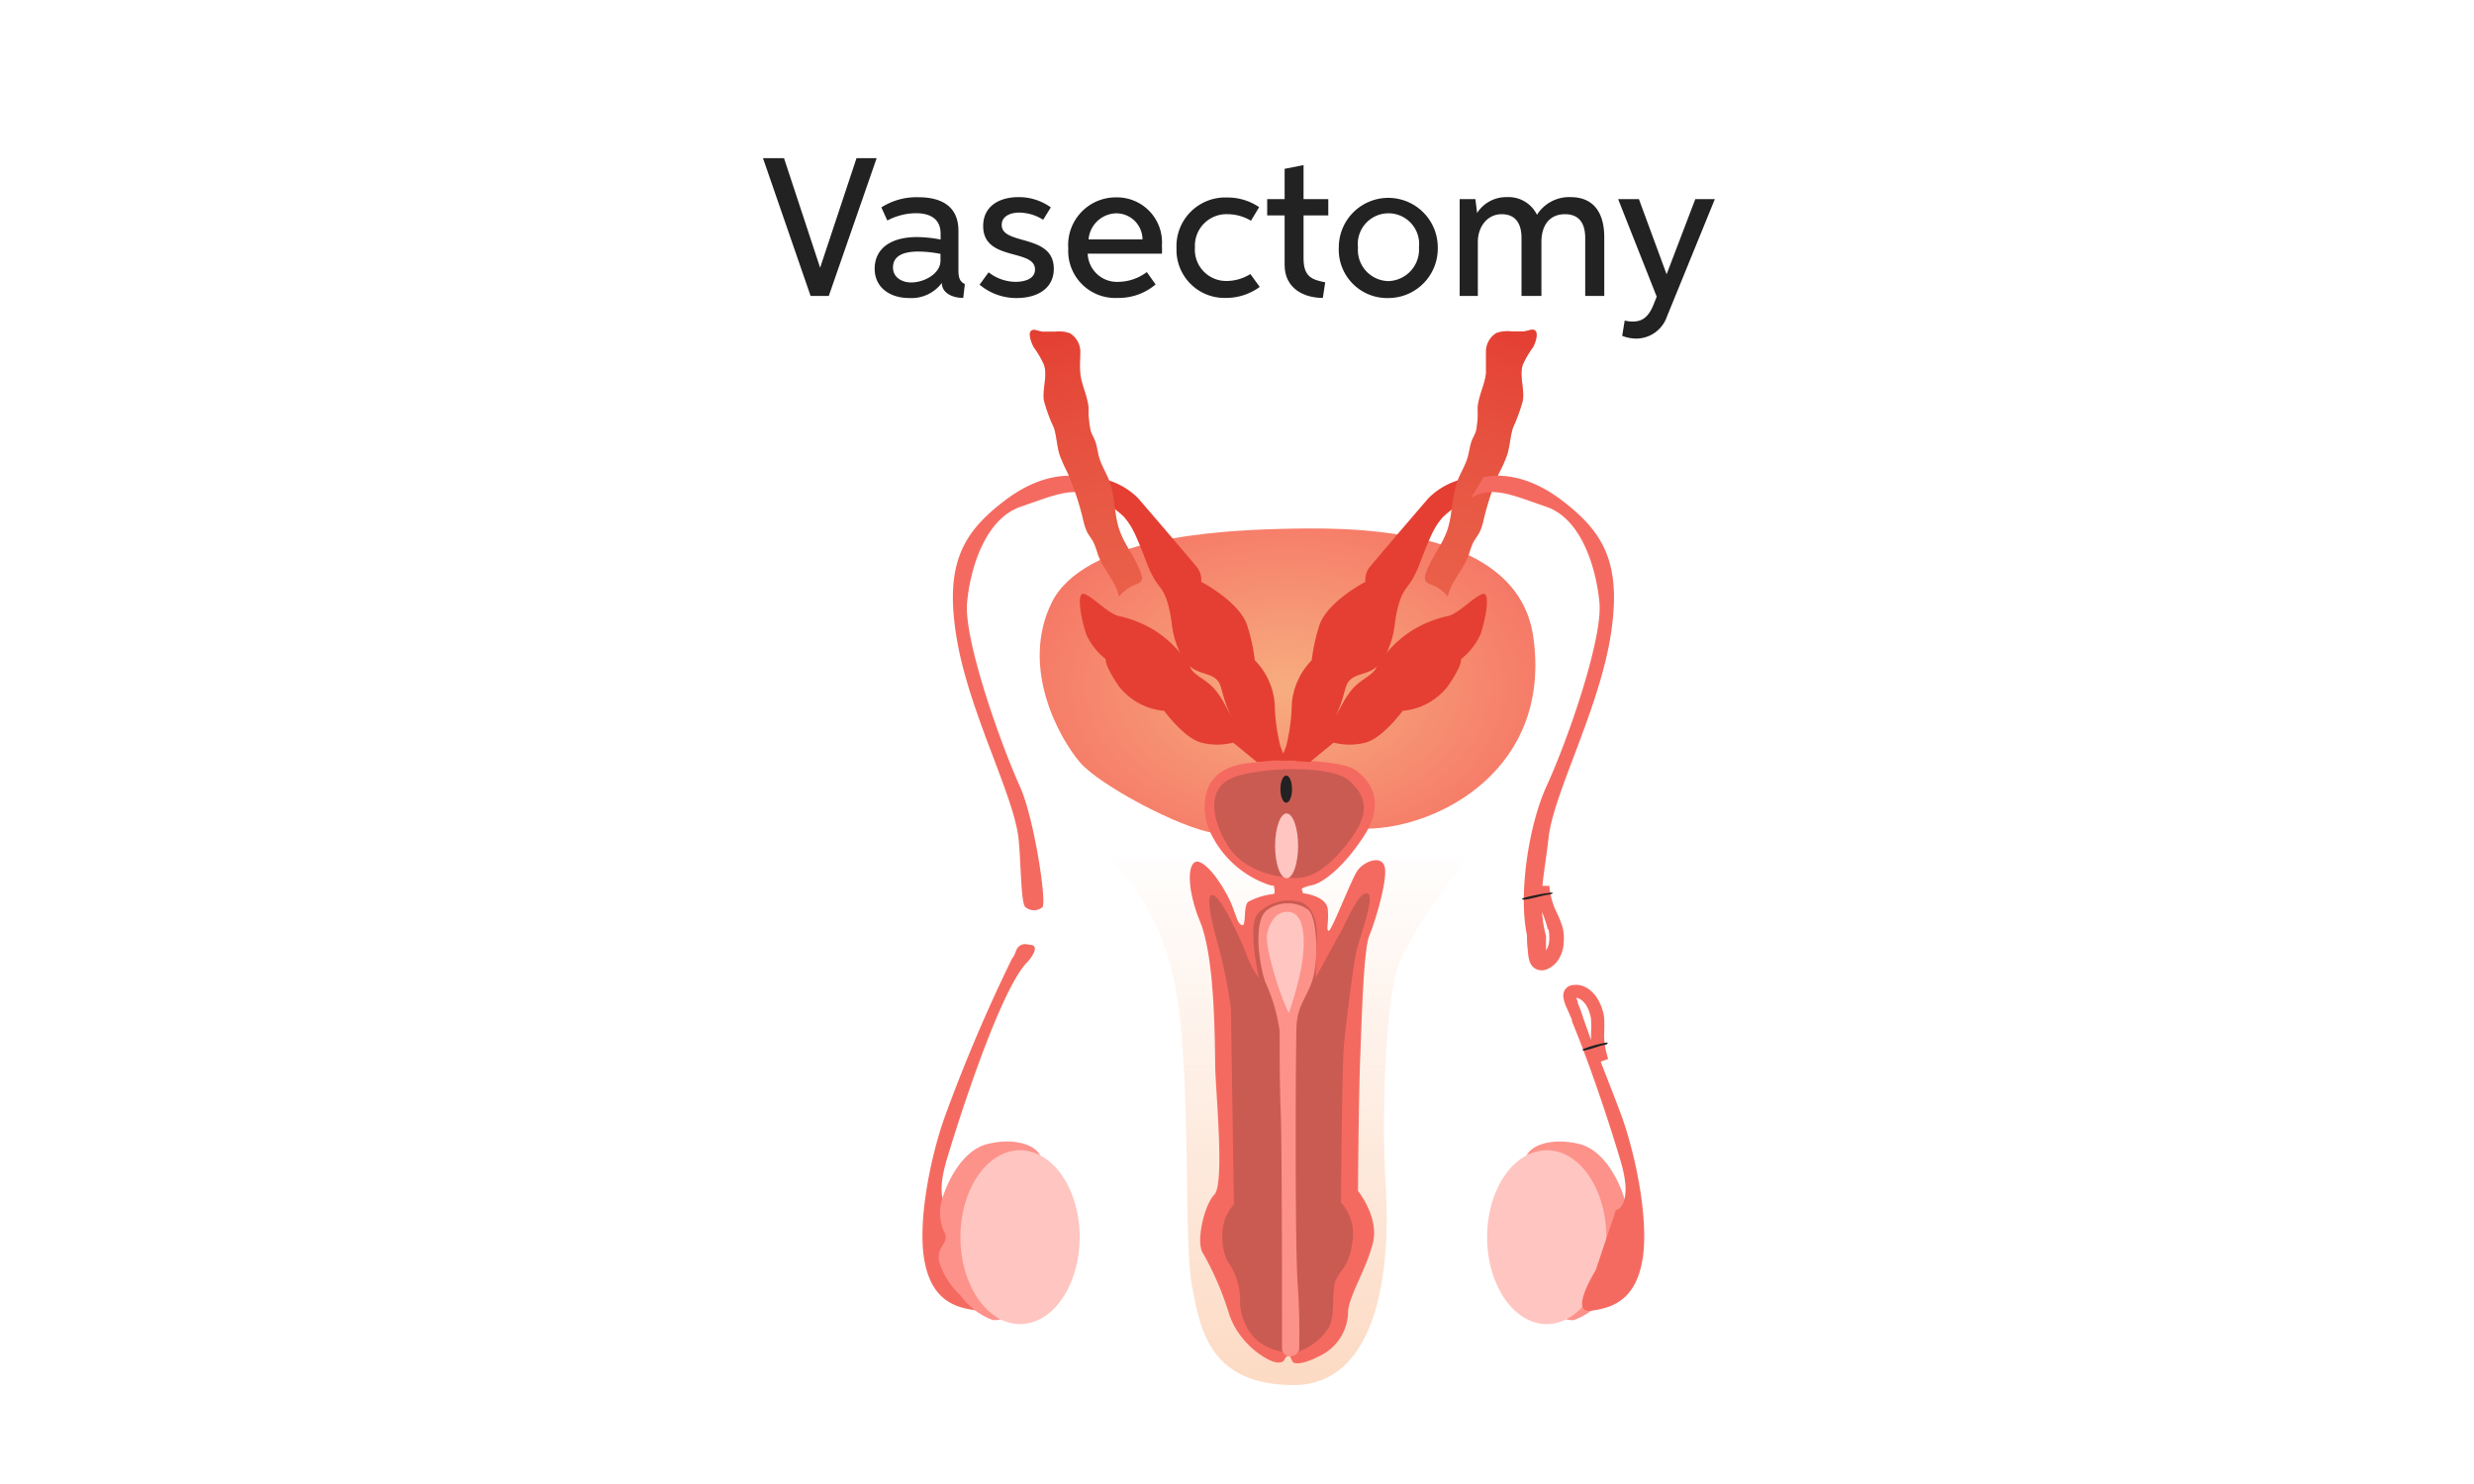 <svg xmlns="http://www.w3.org/2000/svg" xmlns:xlink="http://www.w3.org/1999/xlink" viewBox="0 0 200 120"><defs><style>.cls-1{fill:none;}.cls-2,.cls-8{fill:#222;}.cls-3{fill:#f56a60;}.cls-4{fill:#fd928a;}.cls-5{fill:url(#radial-gradient);}.cls-6{fill:url(#linear-gradient);}.cls-7{fill:#ffc5c0;}.cls-8{opacity:0.2;}.cls-10,.cls-11,.cls-8{isolation:isolate;}.cls-9{fill:#e43f32;}.cls-10,.cls-11{opacity:0.3;}.cls-10{fill:url(#linear-gradient-2);}.cls-11{fill:url(#linear-gradient-3);}</style><radialGradient id="radial-gradient" cx="104.1" cy="-105.82" r="27.34" gradientTransform="matrix(1, 0, 0, -0.68, 0, -16.39)" gradientUnits="userSpaceOnUse"><stop offset="0" stop-color="#f7ad7f"/><stop offset="1" stop-color="#f56a60"/></radialGradient><linearGradient id="linear-gradient" x1="104.14" y1="5.11" x2="104.14" y2="53.75" gradientTransform="matrix(1, 0, 0, -1, 0, 122)" gradientUnits="userSpaceOnUse"><stop offset="0" stop-color="#fcd6bd"/><stop offset="1" stop-color="#fcd6bd" stop-opacity="0"/></linearGradient><linearGradient id="linear-gradient-2" x1="84.74" y1="95.32" x2="91.65" y2="72.38" gradientTransform="matrix(1, 0, 0, -1, 0, 122)" gradientUnits="userSpaceOnUse"><stop offset="0" stop-color="#e43f32"/><stop offset="0.15" stop-color="#e85944"/><stop offset="0.4" stop-color="#ef7d5e"/><stop offset="0.63" stop-color="#f39870"/><stop offset="0.84" stop-color="#f6a77b"/><stop offset="1" stop-color="#f7ad7f"/></linearGradient><linearGradient id="linear-gradient-3" x1="51.8" y1="95.32" x2="58.71" y2="72.38" gradientTransform="translate(174.56 122) rotate(180)" xlink:href="#linear-gradient-2"/></defs><title>Vasectomy_Thumbnail</title><g id="IMG"><rect class="cls-1" width="200" height="120"/><path class="cls-2" d="M66.3,21.65l2.94-8.86h1.63L67,23.93H65.53L61.68,12.79h1.7Z"/><path class="cls-2" d="M77.87,24.09c-.85,0-1.73-.38-1.73-1.21h0a3.08,3.08,0,0,1-2.64,1.22c-1.52,0-2.79-.82-2.79-2.37s1.19-2.56,3.43-2.56a10.46,10.46,0,0,1,1.9.2v-.47c0-1.2-.84-1.66-2-1.66a5.07,5.07,0,0,0-2.31.59l-.48-1.06a5.27,5.27,0,0,1,3-.82c2.07,0,3.23.9,3.23,2.7v3.21c0,.59.11.91.52,1.11Zm-3.62-3.75c-1.44,0-2.06.48-2.06,1.29s.73,1.21,1.47,1.21c1.07,0,2.37-.72,2.37-1.76v-.55A9.61,9.61,0,0,0,74.25,20.34Z"/><path class="cls-2" d="M82.08,22.79c.75,0,1.59-.23,1.59-1,0-1.71-4.19-.63-4.19-3.51,0-1.59,1.28-2.34,2.85-2.34a4.42,4.42,0,0,1,2.62.83l-.62,1a3.72,3.72,0,0,0-1.92-.58c-.69,0-1.43.26-1.43,1,0,1.68,4.21.68,4.21,3.54,0,1.63-1.38,2.37-3,2.37a4.62,4.62,0,0,1-3-1.08l.73-1A3.61,3.61,0,0,0,82.08,22.79Z"/><path class="cls-2" d="M90.36,24.09a3.8,3.8,0,0,1-4-4,3.85,3.85,0,0,1,3.89-4.13,3.64,3.64,0,0,1,3.68,3.91,4.9,4.9,0,0,1,0,.64h-6a2.37,2.37,0,0,0,2.51,2.28A3.9,3.9,0,0,0,92.71,22l.71,1A4.6,4.6,0,0,1,90.36,24.09Zm2-4.73a2.12,2.12,0,0,0-2.15-2.11A2.3,2.3,0,0,0,88,19.36Z"/><path class="cls-2" d="M101.84,23.2a4.6,4.6,0,0,1-2.73.89,3.88,3.88,0,0,1-4-4,3.94,3.94,0,0,1,4.08-4.12,4.55,4.55,0,0,1,2.6.78l-.66,1.1a3.71,3.71,0,0,0-1.89-.53A2.55,2.55,0,0,0,96.6,20a2.53,2.53,0,0,0,2.56,2.72,3.65,3.65,0,0,0,1.92-.56Z"/><path class="cls-2" d="M102.44,16.1h1.41V13.65l1.53-.3V16.1h2v1.32h-2v3.46c0,1.49.65,1.73,1.75,1.95l-.19,1.26c-1.53,0-3.09-.76-3.09-2.67v-4h-1.41Z"/><path class="cls-2" d="M108.23,20a4,4,0,1,1,8,0,4,4,0,0,1-4,4.1A3.91,3.91,0,0,1,108.23,20Zm6.48,0a2.48,2.48,0,1,0-4.93,0,2.52,2.52,0,0,0,2.45,2.73A2.55,2.55,0,0,0,114.71,20Z"/><path class="cls-2" d="M118,23.93V16.1h1.27l.14,1.12a2.8,2.8,0,0,1,2.43-1.28,2.55,2.55,0,0,1,2.41,1.43,3.07,3.07,0,0,1,2.72-1.43c1.91,0,2.72,1.33,2.72,3.24v4.75h-1.54V19.25c0-1.18-.48-1.92-1.62-1.93-1.31,0-1.92.95-1.92,2.24v4.37H123V19.25c0-1.16-.47-1.93-1.61-1.93s-1.92,1-1.92,2.24v4.37Z"/><path class="cls-2" d="M137.05,16.1h1.58l-3.87,9.49a2.64,2.64,0,0,1-2.49,1.79,3.28,3.28,0,0,1-1.13-.22l.2-1.24A2.53,2.53,0,0,0,132,26c.67,0,1.23-.27,1.66-1.34l.27-.67-3.12-7.89h1.68l2.24,6.08Z"/><path class="cls-3" d="M82.17,76.82a.76.76,0,0,1,.71-.48l.49.07c.68.12,0,1.06-.35,1.42-2.17,2.24-5.53,12.71-6.5,16s.1,4,.36,4l1.6,4.84s2.21,3.5.41,3.28-3.61-.89-4.17-4.08.56-8.65,1.77-11.87a132.15,132.15,0,0,1,5.32-12.48C82,77.31,82.06,77.06,82.17,76.82Z"/><path class="cls-3" d="M78.18,48.73c-.27,2.84,2.49,10.89,4.28,14.89,1.13,2.49,2.18,9.36,1.81,9.74a1.08,1.08,0,0,1-1.37,0c-.38-.28-.35-3.54-.56-5.54-.37-3.51-4-10.2-5-16.2s.46-8.58,4-11.23,6.25-1.79,6.25-1.79l1,1.66c-1.69-1-3.31-.24-6.11.73S78.44,45.88,78.18,48.73Z"/><path class="cls-4" d="M80.25,106.74a5.65,5.65,0,0,1-2.61-2A6.08,6.08,0,0,1,75.92,102c-.24-1.36,1-1.46.33-2.53a3.92,3.92,0,0,1,0-2.77s1.1-3.6,3.6-4.2,4.23.3,4.3,1.2-2.43-.4-3.6,2.73.23,9.19.47,9.81S80.25,106.74,80.25,106.74Z"/><path class="cls-5" d="M98.14,67.36c-2.71-.4-9.23-3.84-10.84-5.72S82.44,54.06,85,48.77s13.47-5.87,18.5-6,19.14-.46,20.45,8.72c1.53,10.7-7.65,15.45-13.44,15.52S98.14,67.36,98.14,67.36Z"/><path class="cls-6" d="M89.73,69.4a20.08,20.08,0,0,1,5.35,10.76c1.23,7,.6,20.19,1.27,23.75s1.39,8,8.1,8.09,8-8.72,7.58-15.92.11-15.72,1.09-18.26,5.43-8.42,5.43-8.42Z"/><ellipse class="cls-7" cx="82.46" cy="100.04" rx="4.82" ry="7.03"/><path class="cls-3" d="M102.67,71.58a8.12,8.12,0,0,1-5.09-4.91c-.49-1.93-.26-4.49,3.16-4.94s7.69-.22,8.8.52,2.54,2.51.78,5.26-3.49,3.92-4.25,4.07-.84.31-.84.31l.11.34s1.91.2,2,1.31-.15,1.6.06,1.73,1.81-4.09,2.33-4.86,2-1.32,2.22-.27-.78,4.39-1.25,5.51-.61,6.58-.74,9.89-.18,10.76-.18,10.76,1.74,2.14,1.2,4.24-1.87,4.15-2,5.46a4,4,0,0,1-2,3.49c-1.44.79-2.15.82-2.39.7s-.23-.76-.55-.51-.1.48-.73.5-3-1.29-3.91-3.81a24.68,24.68,0,0,0-2.13-5c-.63-.84.06-3.91.9-4.77s.11-8.32.07-10.3,0-8.78-1.22-11.76-1-5.25,0-4.81,2.2,2.52,2.59,3.52.47,1.48.81,1.56.08-1.55.48-1.88a5.44,5.44,0,0,1,2-.63c.27,0,.07-.68.07-.68Z"/><path class="cls-8" d="M99.51,81.56a39.53,39.53,0,0,0-1.12-5.43c-.45-1.67-1-4-.3-3.74s2.17,3.51,2.69,4.81a6.35,6.35,0,0,0,1,1.88s-1-4.18-.08-5.23a3.55,3.55,0,0,1,3.51-.89c.8.34,1.31,1.33,1.25,2.93s-.1,3.17-.1,3.17,1.45-2.68,2-3.66,1.45-3.28,2.16-3.16-.57,3.41-.86,4.66-.83,5.88-1,7.4-.25,12.94-.25,12.94a3.79,3.79,0,0,1,.9,3.3c-.3,2.22-1.29,2.25-1.45,3.47s0,2.4-.39,3.25a4.75,4.75,0,0,1-2.67,2.09,4.49,4.49,0,0,1-3.1-.89,4.39,4.39,0,0,1-1.45-3.45,5.3,5.3,0,0,0-1-3c-.34-.5-1-3.05.5-4.6Z"/><path class="cls-4" d="M105,109.18a.74.74,0,0,1-1,.43.64.64,0,0,1-.36-.58c0-2.6,0-17.59-.12-19.53-.09-2.13-.07-6.13-.07-6.13a14.44,14.44,0,0,0-1.18-4c-.49-1.44-1-5,.2-5.81a2.86,2.86,0,0,1,3.28,0c.66.54.83,3.27.5,5.07s-1.37,2.44-1.44,4.37-.13,17.59.09,20.74a54,54,0,0,1,.12,5.48"/><path class="cls-7" d="M104.19,81.9c-.73-1.37-1.9-5.2-1.76-6.27s.87-2.17,2-1.84,1.12,2.72.71,4.73A25.62,25.62,0,0,1,104.19,81.9Z"/><path class="cls-8" d="M99.25,68.38c-1.2-1.93-2-4.85.84-5.65s7.7-.73,8.94.36,1.87,2.38.29,4.58S106.25,71,104.78,71,100.56,70.49,99.25,68.38Z"/><ellipse class="cls-2" cx="103.98" cy="63.81" rx="0.47" ry="1.1"/><ellipse class="cls-7" cx="104.01" cy="68.4" rx="0.93" ry="2.62"/><path class="cls-9" d="M89.4,53.31a5.47,5.47,0,0,1-1.58-2c-.38-1.09-.89-3.58-.13-3.27s1.71,1.4,2.64,1.75a9.34,9.34,0,0,1,3,1.18,8.94,8.94,0,0,1,2.87,2.94c.29.75,1.38,1,2.14,2s.82,1.51,1.4,2.25,3.13,3.37,3.13,3.37l-1.26.09-1.92-1.57a5.18,5.18,0,0,1-2.58,0c-1.4-.37-3-2.57-3-2.57a5.21,5.21,0,0,1-3.67-2C89.22,53.69,89.4,53.31,89.4,53.31Z"/><path class="cls-9" d="M87.58,38.59A5.82,5.82,0,0,1,92,40.28c1.64,1.9,4,4.67,4.64,5.44a1.71,1.71,0,0,1,.47,1.33s3.23,1.67,3.76,3.67a15.26,15.26,0,0,1,.57,2.67,5.67,5.67,0,0,1,1.61,3.53,15.18,15.18,0,0,0,.45,3.4l.46,1.19-1.13,0a10.78,10.78,0,0,1-3.35-3.67c-.91-2-.58-2.57-1.36-3.07s-2-.26-2.78-2.09-.47-2.27-.93-3.87-.87-1.13-1.71-3.3-1.13-2.9-1.86-3.74a8.6,8.6,0,0,0-2.3-1.55Z"/><path class="cls-9" d="M83.57,28.08a7.89,7.89,0,0,1,.82,1.4c.31.92-.13,1.93,0,2.9a13.05,13.05,0,0,0,.81,2.21c.22.7.24,1.46.45,2.16a13.59,13.59,0,0,0,.67,1.51,22.86,22.86,0,0,1,1.27,3.88,4.94,4.94,0,0,0,.29.87c.17.32.41.6.56.92a8.88,8.88,0,0,1,.32.91c.43,1.2,1.43,2.15,1.71,3.39a3,3,0,0,1,1.29-.95c.2-.08.45-.16.52-.37a.62.62,0,0,0,0-.38c-.38-1.3-1.33-2.37-1.78-3.65s-.34-2.74-.83-4c-.24-.64-.62-1.22-.81-1.87-.14-.47-.18-1-.36-1.42-.1-.25-.25-.49-.33-.75A7.67,7.67,0,0,1,88,33c-.08-1-.58-1.87-.67-2.83-.06-.59,0-1.18,0-1.76a1.75,1.75,0,0,0-.84-1.46,2.63,2.63,0,0,0-1.22-.13c-.31,0-.61,0-.92,0s-.7-.21-.88-.13C83,26.82,83.41,27.8,83.57,28.08Z"/><path class="cls-10" d="M83.57,28.08a7.89,7.89,0,0,1,.82,1.4c.31.92-.13,1.93,0,2.9a13.05,13.05,0,0,0,.81,2.21c.22.7.24,1.46.45,2.16a13.59,13.59,0,0,0,.67,1.51,22.86,22.86,0,0,1,1.27,3.88,4.94,4.94,0,0,0,.29.87c.17.32.41.6.56.92a8.88,8.88,0,0,1,.32.91c.43,1.2,1.43,2.15,1.71,3.39a3,3,0,0,1,1.29-.95c.2-.08.45-.16.52-.37a.62.62,0,0,0,0-.38c-.38-1.3-1.33-2.37-1.78-3.65s-.34-2.74-.83-4c-.24-.64-.62-1.22-.81-1.87-.14-.47-.18-1-.36-1.42-.1-.25-.25-.49-.33-.75A7.67,7.67,0,0,1,88,33c-.08-1-.58-1.87-.67-2.83-.06-.59,0-1.18,0-1.76a1.75,1.75,0,0,0-.84-1.46,2.63,2.63,0,0,0-1.22-.13c-.31,0-.61,0-.92,0s-.7-.21-.88-.13C83,26.82,83.41,27.8,83.57,28.08Z"/><path class="cls-4" d="M127.25,106.74a5.58,5.58,0,0,0,2.61-2,6.08,6.08,0,0,0,1.72-2.74c.24-1.36-1-1.46-.33-2.53a3.92,3.92,0,0,0,0-2.77s-1.1-3.6-3.6-4.2-4.23.3-4.3,1.2,2.44-.4,3.6,2.73-.23,9.19-.46,9.81S127.25,106.74,127.25,106.74Z"/><ellipse class="cls-7" cx="125.04" cy="100.04" rx="4.82" ry="7.03"/><path class="cls-9" d="M118.1,53.31a5.47,5.47,0,0,0,1.58-2c.38-1.09.89-3.58.13-3.27s-1.71,1.4-2.64,1.75a9.34,9.34,0,0,0-3,1.18,8.94,8.94,0,0,0-2.87,2.94c-.29.75-1.38,1-2.13,2s-.83,1.51-1.4,2.25-3.14,3.37-3.14,3.37l1.27.09,1.91-1.57a5.18,5.18,0,0,0,2.58,0c1.4-.37,3-2.57,3-2.57a5.18,5.18,0,0,0,3.66-2C118.28,53.69,118.1,53.31,118.1,53.31Z"/><path class="cls-9" d="M119.92,38.59a5.82,5.82,0,0,0-4.44,1.69c-1.64,1.9-4,4.67-4.64,5.44a1.68,1.68,0,0,0-.46,1.33s-3.24,1.67-3.77,3.67a15.26,15.26,0,0,0-.57,2.67,5.67,5.67,0,0,0-1.61,3.53,15.18,15.18,0,0,1-.45,3.4l-.46,1.19,1.13,0A10.67,10.67,0,0,0,108,57.88c.91-2,.59-2.57,1.36-3.07s2-.26,2.78-2.09.47-2.27.94-3.87.86-1.13,1.7-3.3,1.13-2.9,1.87-3.74a8.44,8.44,0,0,1,2.3-1.55Z"/><path class="cls-9" d="M123.93,28.08a7.89,7.89,0,0,0-.82,1.4c-.3.92.14,1.93,0,2.9a13.93,13.93,0,0,1-.8,2.21c-.22.7-.25,1.46-.46,2.16a10.68,10.68,0,0,1-.67,1.51,22.86,22.86,0,0,0-1.27,3.88,4.23,4.23,0,0,1-.29.87c-.16.32-.4.6-.56.92a8.88,8.88,0,0,0-.32.91c-.42,1.2-1.43,2.15-1.71,3.39a2.91,2.91,0,0,0-1.29-.95c-.2-.08-.44-.16-.52-.37a.62.62,0,0,1,0-.38c.38-1.3,1.34-2.37,1.78-3.65s.35-2.74.83-4c.24-.64.62-1.22.81-1.87.14-.47.18-1,.36-1.42.1-.25.25-.49.33-.75a7.67,7.67,0,0,0,.12-1.86c.08-1,.59-1.87.68-2.83,0-.59,0-1.18,0-1.76a1.75,1.75,0,0,1,.84-1.46,2.65,2.65,0,0,1,1.22-.13c.31,0,.62,0,.92,0s.71-.21.88-.13C124.48,26.82,124.09,27.8,123.93,28.08Z"/><path class="cls-11" d="M123.93,28.08a7.89,7.89,0,0,0-.82,1.4c-.3.92.14,1.93,0,2.9a13.93,13.93,0,0,1-.8,2.21c-.22.7-.25,1.46-.46,2.16a10.68,10.68,0,0,1-.67,1.51,22.86,22.86,0,0,0-1.27,3.88,4.23,4.23,0,0,1-.29.87c-.16.32-.4.6-.56.92a8.88,8.88,0,0,0-.32.91c-.42,1.2-1.43,2.15-1.71,3.39a2.91,2.91,0,0,0-1.29-.95c-.2-.08-.44-.16-.52-.37a.62.62,0,0,1,0-.38c.38-1.3,1.34-2.37,1.78-3.65s.35-2.74.83-4c.24-.64.62-1.22.81-1.87.14-.47.18-1,.36-1.42.1-.25.25-.49.33-.75a7.67,7.67,0,0,0,.12-1.86c.08-1,.59-1.87.68-2.83,0-.59,0-1.18,0-1.76a1.75,1.75,0,0,1,.84-1.46,2.65,2.65,0,0,1,1.22-.13c.31,0,.62,0,.92,0s.71-.21.88-.13C124.48,26.82,124.09,27.8,123.93,28.08Z"/><path class="cls-3" d="M131,90c-.42-1.14-1-2.59-1.6-4.15l.61-.22a6.22,6.22,0,0,1-.33-2.11,10.18,10.18,0,0,0,0-1.22,3.77,3.77,0,0,0-.39-1.27,2.65,2.65,0,0,0-.92-1.09,2,2,0,0,0-.73-.29,1.82,1.82,0,0,0-.41,0,.89.89,0,0,0-.59.23.86.86,0,0,0-.26.67,2.54,2.54,0,0,0,.06.38l.12.37h0c.18.38.35.77.52,1.18l0,.11h0c1.66,4,3.29,9.11,3.92,11.26,1,3.33-.11,4-.37,4L129,102.71s-2.19,3.5-.4,3.28,3.61-.89,4.17-4.08S132.22,93.26,131,90Zm-3.43-8.82c0-.18-.1-.34-.13-.5h0a1,1,0,0,1,.34.14,1.64,1.64,0,0,1,.56.67,3,3,0,0,1,.28.93,9.76,9.76,0,0,1,0,1.1c0,.19,0,.38,0,.57L128,82.35h0A10.72,10.72,0,0,0,127.59,81.22Z"/><path class="cls-3" d="M130.17,51.62c1-6-.47-8.58-4-11.23s-6.25-1.79-6.25-1.79l-1,1.66c1.68-1,3.31-.24,6.11.73s4,4.89,4.27,7.74S126.84,59.62,125,63.62c-1.41,3.12-2.27,8.65-1.56,12h0c0,.32,0,.7.06,1.12a5.35,5.35,0,0,0,.07.65,2,2,0,0,0,.11.41,1,1,0,0,0,.59.6,1.09,1.09,0,0,0,.73,0,2.15,2.15,0,0,0,.4-.21,2,2,0,0,0,.58-.59,2.69,2.69,0,0,0,.43-1.42,3.73,3.73,0,0,0,0-.67,3.13,3.13,0,0,0-.14-.69,9.4,9.4,0,0,0-.47-1.13,5.94,5.94,0,0,1-.55-2.06l-.56,0c.12-1.22.34-2.47.49-3.83C125.53,64.31,129.15,57.62,130.17,51.62Zm-5,23.52a1.76,1.76,0,0,1,.07.45,4,4,0,0,1,0,.49,1.56,1.56,0,0,1-.26.77l0,0c0-.07,0-.14,0-.21,0-.27,0-.58,0-.9H125a9.71,9.71,0,0,1-.34-2l.12.31A9.67,9.67,0,0,1,125.12,75.14Z"/><path class="cls-2" d="M128,84.82a9.43,9.43,0,0,1,1.91-.52c.16.1-.08.18-.33.22S127.62,85.21,128,84.82Z"/><path class="cls-2" d="M123.11,72.63a14.92,14.92,0,0,1,2.34-.46c.2.08-.1.16-.4.19S122.71,73,123.11,72.63Z"/></g></svg>